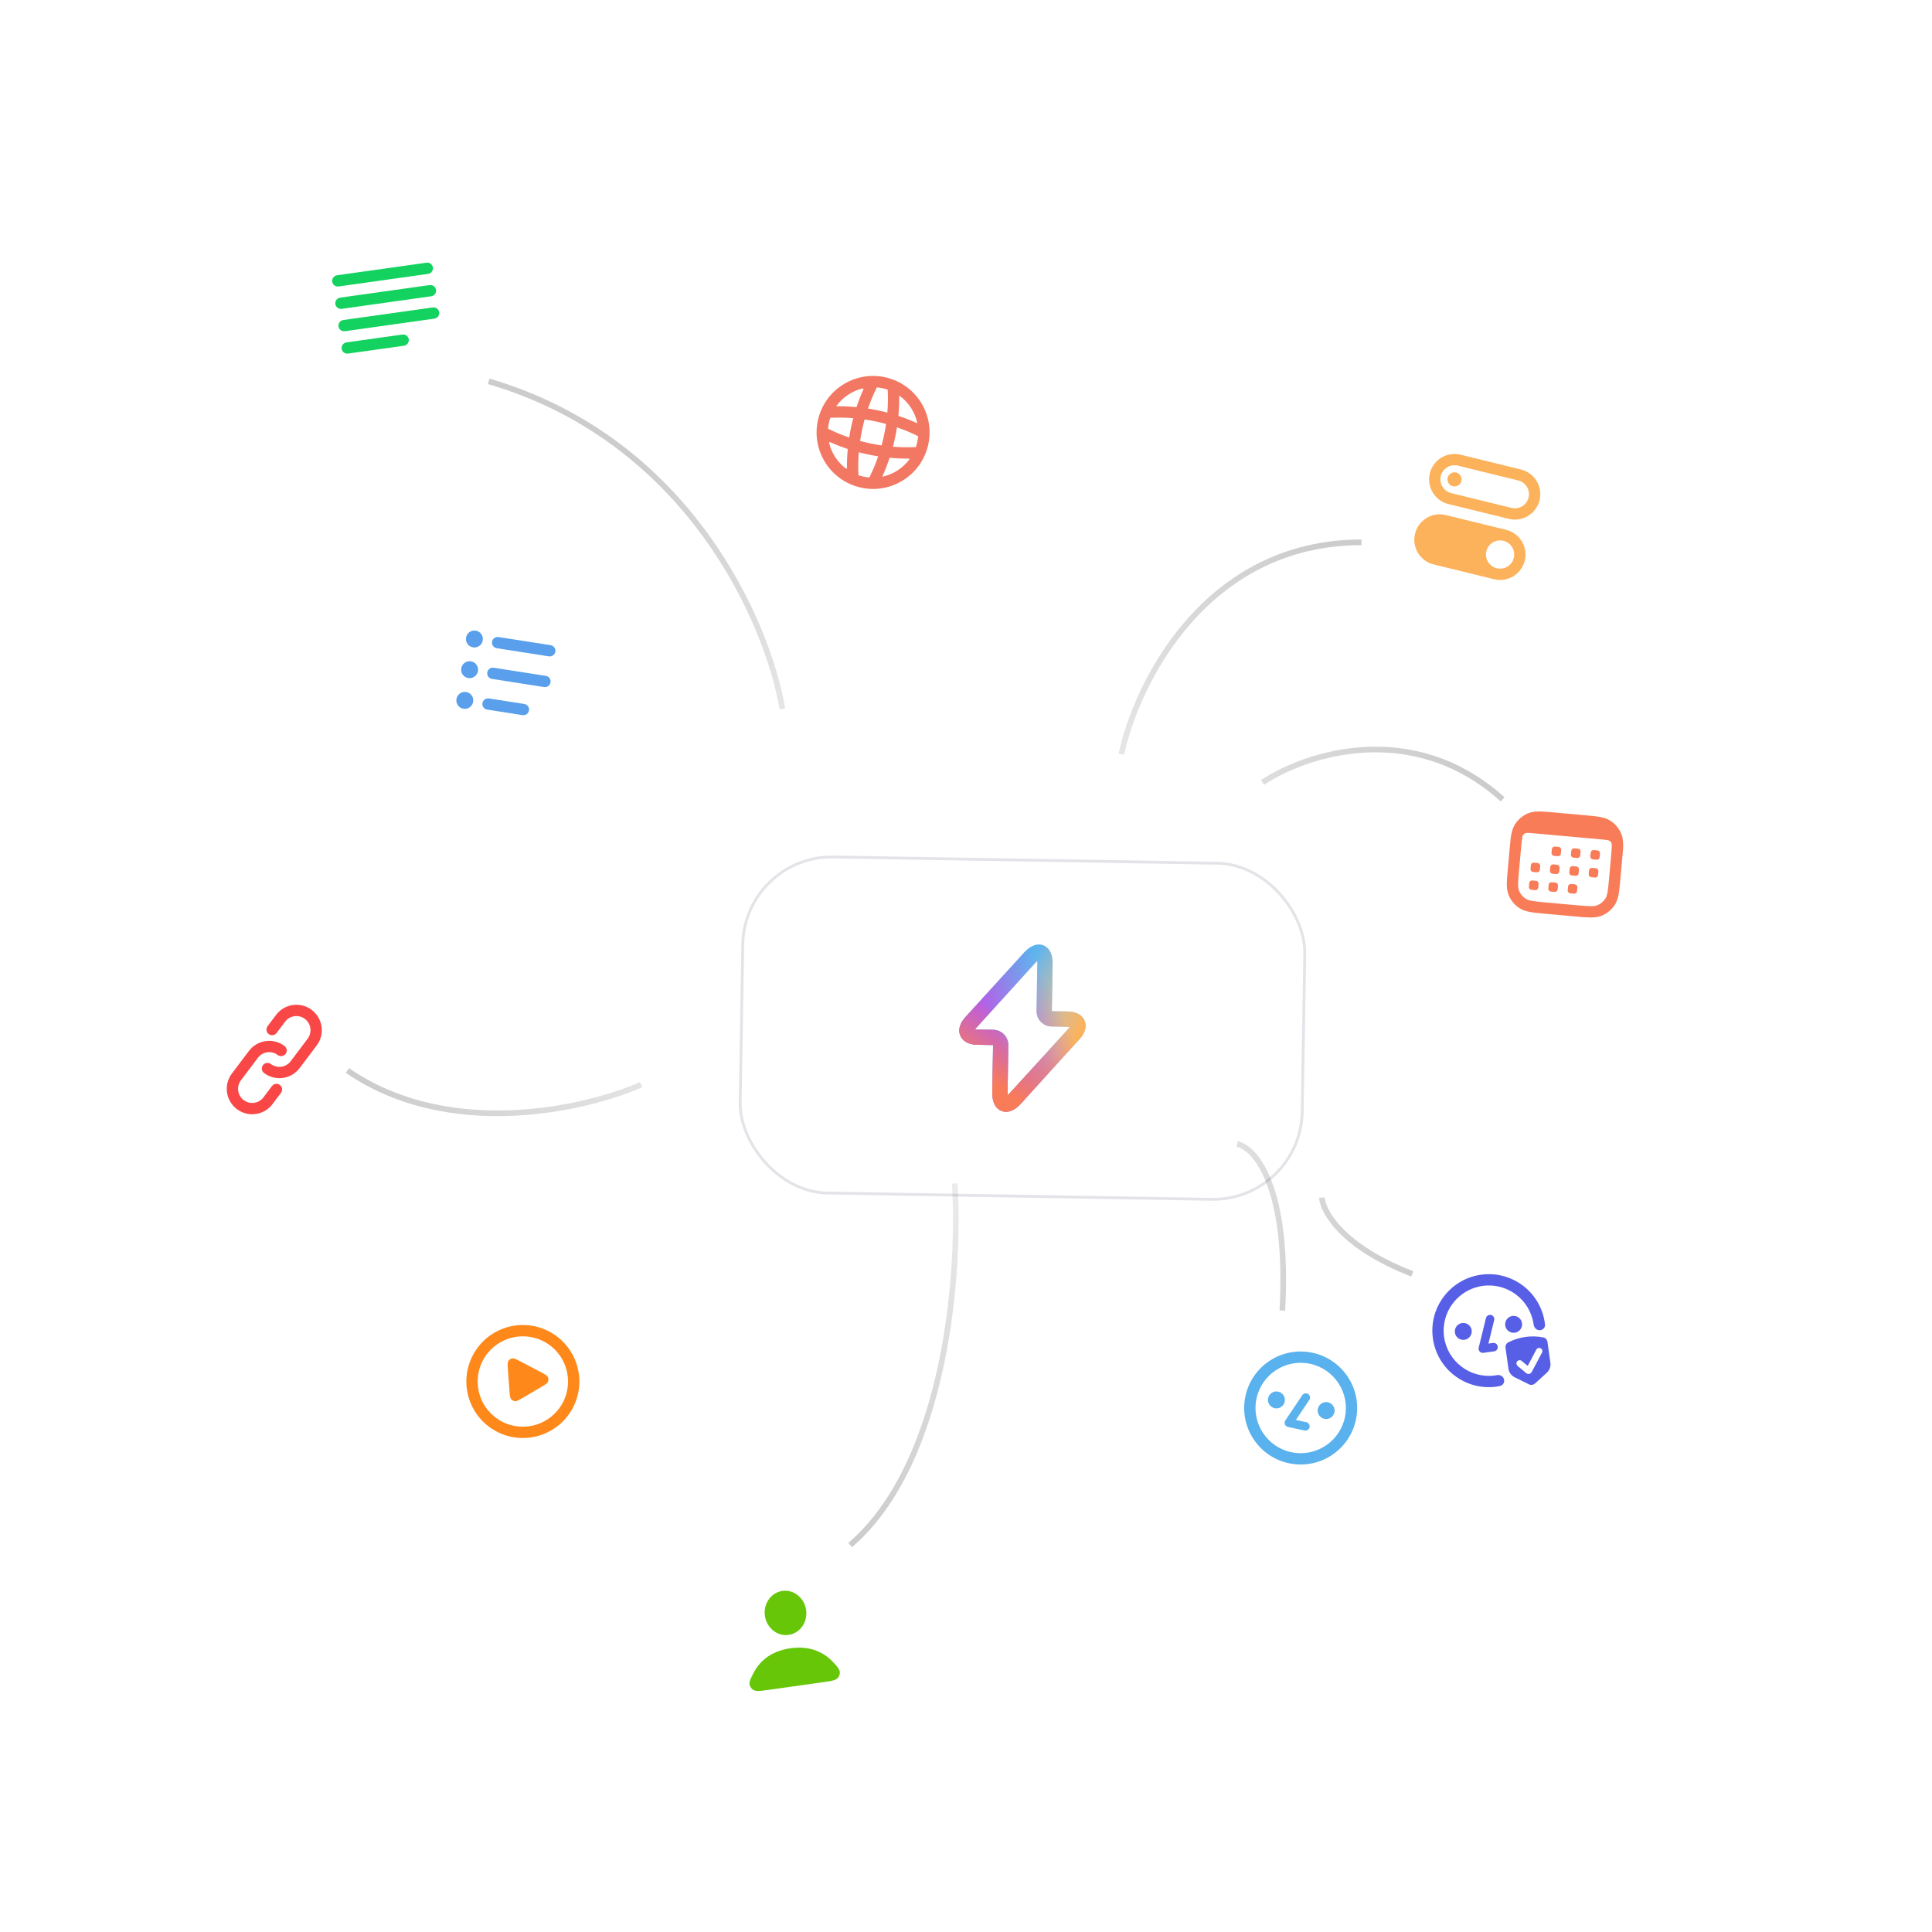 <svg width="240" height="240" viewBox="0 0 240 240" fill="none" xmlns="http://www.w3.org/2000/svg">
<g filter="url(#filter0_dd_9910_28188)">
<rect x="85.26" y="98.377" width="70.175" height="42.105" rx="11.228" transform="rotate(0.936 85.26 98.377)" fill="white"/>
<rect x="85.432" y="98.555" width="69.825" height="41.754" rx="11.053" transform="rotate(0.936 85.432 98.555)" stroke="#E3E4E8" stroke-width="0.351"/>
<path fill-rule="evenodd" clip-rule="evenodd" d="M123.538 110.709C123.693 111.101 123.747 111.555 123.74 112.026L123.644 117.899L125.623 117.931C126.404 117.944 127.34 118.197 127.712 119.059C128.084 119.921 127.627 120.775 127.102 121.348C127.102 121.349 127.101 121.349 127.101 121.35L119.8 129.376C119.483 129.724 119.132 130.018 118.752 130.198C118.368 130.379 117.88 130.475 117.39 130.282C116.899 130.089 116.608 129.685 116.452 129.289C116.298 128.897 116.243 128.444 116.251 127.972L116.346 122.1L114.367 122.067C113.592 122.055 112.659 121.804 112.286 120.944C111.914 120.086 112.365 119.233 112.883 118.656L112.887 118.651L120.19 110.622C120.508 110.274 120.858 109.98 121.239 109.801C121.623 109.619 122.111 109.523 122.601 109.716C123.091 109.909 123.382 110.313 123.538 110.709ZM121.592 111.897C121.591 111.897 121.592 111.897 121.592 111.897L114.291 119.923C114.212 120.012 114.157 120.087 114.119 120.147C114.188 120.16 114.28 120.171 114.398 120.173L116.377 120.205C117.424 120.222 118.258 121.084 118.241 122.131L118.145 128.003C118.143 128.134 118.148 128.244 118.159 128.336C118.23 128.276 118.31 128.198 118.399 128.101L125.702 120.073L125.703 120.07C125.783 119.984 125.838 119.91 125.875 119.852C125.806 119.838 125.712 119.827 125.592 119.825L123.613 119.793C122.567 119.776 121.732 118.914 121.75 117.868L121.845 111.995C121.848 111.865 121.842 111.754 121.832 111.663C121.761 111.723 121.68 111.8 121.592 111.897Z" fill="#D3E4FF"/>
<path fill-rule="evenodd" clip-rule="evenodd" d="M123.538 110.709C123.693 111.101 123.747 111.555 123.74 112.026L123.644 117.899L125.623 117.931C126.404 117.944 127.34 118.197 127.712 119.059C128.084 119.921 127.627 120.775 127.102 121.348C127.102 121.349 127.101 121.349 127.101 121.35L119.8 129.376C119.483 129.724 119.132 130.018 118.752 130.198C118.368 130.379 117.88 130.475 117.39 130.282C116.899 130.089 116.608 129.685 116.452 129.289C116.298 128.897 116.243 128.444 116.251 127.972L116.346 122.1L114.367 122.067C113.592 122.055 112.659 121.804 112.286 120.944C111.914 120.086 112.365 119.233 112.883 118.656L112.887 118.651L120.19 110.622C120.508 110.274 120.858 109.98 121.239 109.801C121.623 109.619 122.111 109.523 122.601 109.716C123.091 109.909 123.382 110.313 123.538 110.709ZM121.592 111.897C121.591 111.897 121.592 111.897 121.592 111.897L114.291 119.923C114.212 120.012 114.157 120.087 114.119 120.147C114.188 120.16 114.28 120.171 114.398 120.173L116.377 120.205C117.424 120.222 118.258 121.084 118.241 122.131L118.145 128.003C118.143 128.134 118.148 128.244 118.159 128.336C118.23 128.276 118.31 128.198 118.399 128.101L125.702 120.073L125.703 120.07C125.783 119.984 125.838 119.91 125.875 119.852C125.806 119.838 125.712 119.827 125.592 119.825L123.613 119.793C122.567 119.776 121.732 118.914 121.75 117.868L121.845 111.995C121.848 111.865 121.842 111.754 121.832 111.663C121.761 111.723 121.68 111.8 121.592 111.897Z" fill="url(#paint0_linear_9910_28188)"/>
<path fill-rule="evenodd" clip-rule="evenodd" d="M123.538 110.709C123.693 111.101 123.747 111.555 123.74 112.026L123.644 117.899L125.623 117.931C126.404 117.944 127.34 118.197 127.712 119.059C128.084 119.921 127.627 120.775 127.102 121.348C127.102 121.349 127.101 121.349 127.101 121.35L119.8 129.376C119.483 129.724 119.132 130.018 118.752 130.198C118.368 130.379 117.88 130.475 117.39 130.282C116.899 130.089 116.608 129.685 116.452 129.289C116.298 128.897 116.243 128.444 116.251 127.972L116.346 122.1L114.367 122.067C113.592 122.055 112.659 121.804 112.286 120.944C111.914 120.086 112.365 119.233 112.883 118.656L112.887 118.651L120.19 110.622C120.508 110.274 120.858 109.98 121.239 109.801C121.623 109.619 122.111 109.523 122.601 109.716C123.091 109.909 123.382 110.313 123.538 110.709ZM121.592 111.897C121.591 111.897 121.592 111.897 121.592 111.897L114.291 119.923C114.212 120.012 114.157 120.087 114.119 120.147C114.188 120.16 114.28 120.171 114.398 120.173L116.377 120.205C117.424 120.222 118.258 121.084 118.241 122.131L118.145 128.003C118.143 128.134 118.148 128.244 118.159 128.336C118.23 128.276 118.31 128.198 118.399 128.101L125.702 120.073L125.703 120.07C125.783 119.984 125.838 119.91 125.875 119.852C125.806 119.838 125.712 119.827 125.592 119.825L123.613 119.793C122.567 119.776 121.732 118.914 121.75 117.868L121.845 111.995C121.848 111.865 121.842 111.754 121.832 111.663C121.761 111.723 121.68 111.8 121.592 111.897Z" fill="url(#paint1_linear_9910_28188)"/>
<path fill-rule="evenodd" clip-rule="evenodd" d="M123.538 110.709C123.693 111.101 123.747 111.555 123.74 112.026L123.644 117.899L125.623 117.931C126.404 117.944 127.34 118.197 127.712 119.059C128.084 119.921 127.627 120.775 127.102 121.348C127.102 121.349 127.101 121.349 127.101 121.35L119.8 129.376C119.483 129.724 119.132 130.018 118.752 130.198C118.368 130.379 117.88 130.475 117.39 130.282C116.899 130.089 116.608 129.685 116.452 129.289C116.298 128.897 116.243 128.444 116.251 127.972L116.346 122.1L114.367 122.067C113.592 122.055 112.659 121.804 112.286 120.944C111.914 120.086 112.365 119.233 112.883 118.656L112.887 118.651L120.19 110.622C120.508 110.274 120.858 109.98 121.239 109.801C121.623 109.619 122.111 109.523 122.601 109.716C123.091 109.909 123.382 110.313 123.538 110.709ZM121.592 111.897C121.591 111.897 121.592 111.897 121.592 111.897L114.291 119.923C114.212 120.012 114.157 120.087 114.119 120.147C114.188 120.16 114.28 120.171 114.398 120.173L116.377 120.205C117.424 120.222 118.258 121.084 118.241 122.131L118.145 128.003C118.143 128.134 118.148 128.244 118.159 128.336C118.23 128.276 118.31 128.198 118.399 128.101L125.702 120.073L125.703 120.07C125.783 119.984 125.838 119.91 125.875 119.852C125.806 119.838 125.712 119.827 125.592 119.825L123.613 119.793C122.567 119.776 121.732 118.914 121.75 117.868L121.845 111.995C121.848 111.865 121.842 111.754 121.832 111.663C121.761 111.723 121.68 111.8 121.592 111.897Z" fill="url(#paint2_linear_9910_28188)" style="mix-blend-mode:darken"/>
<path fill-rule="evenodd" clip-rule="evenodd" d="M123.538 110.709C123.693 111.101 123.747 111.555 123.74 112.026L123.644 117.899L125.623 117.931C126.404 117.944 127.34 118.197 127.712 119.059C128.084 119.921 127.627 120.775 127.102 121.348C127.102 121.349 127.101 121.349 127.101 121.35L119.8 129.376C119.483 129.724 119.132 130.018 118.752 130.198C118.368 130.379 117.88 130.475 117.39 130.282C116.899 130.089 116.608 129.685 116.452 129.289C116.298 128.897 116.243 128.444 116.251 127.972L116.346 122.1L114.367 122.067C113.592 122.055 112.659 121.804 112.286 120.944C111.914 120.086 112.365 119.233 112.883 118.656L112.887 118.651L120.19 110.622C120.508 110.274 120.858 109.98 121.239 109.801C121.623 109.619 122.111 109.523 122.601 109.716C123.091 109.909 123.382 110.313 123.538 110.709ZM121.592 111.897C121.591 111.897 121.592 111.897 121.592 111.897L114.291 119.923C114.212 120.012 114.157 120.087 114.119 120.147C114.188 120.16 114.28 120.171 114.398 120.173L116.377 120.205C117.424 120.222 118.258 121.084 118.241 122.131L118.145 128.003C118.143 128.134 118.148 128.244 118.159 128.336C118.23 128.276 118.31 128.198 118.399 128.101L125.702 120.073L125.703 120.07C125.783 119.984 125.838 119.91 125.875 119.852C125.806 119.838 125.712 119.827 125.592 119.825L123.613 119.793C122.567 119.776 121.732 118.914 121.75 117.868L121.845 111.995C121.848 111.865 121.842 111.754 121.832 111.663C121.761 111.723 121.68 111.8 121.592 111.897Z" fill="url(#paint3_linear_9910_28188)"/>
</g>
<path fill-rule="evenodd" clip-rule="evenodd" d="M41.268 34.988C41.214 34.604 41.481 34.249 41.865 34.195L52.984 32.633C53.367 32.579 53.722 32.846 53.776 33.23C53.83 33.614 53.563 33.969 53.179 34.023L42.06 35.585C41.676 35.639 41.322 35.372 41.268 34.988ZM42.049 40.547C41.995 40.163 42.262 39.809 42.646 39.755L53.765 38.192C54.149 38.138 54.504 38.406 54.558 38.789C54.611 39.173 54.344 39.528 53.96 39.582L42.842 41.145C42.458 41.199 42.103 40.931 42.049 40.547ZM42.44 43.327C42.386 42.943 42.653 42.588 43.037 42.534L49.986 41.558C50.37 41.504 50.725 41.771 50.779 42.155C50.833 42.539 50.565 42.894 50.181 42.948L43.232 43.924C42.848 43.978 42.493 43.711 42.44 43.327Z" fill="#13D25F"/>
<path d="M42.255 36.975C41.872 37.029 41.604 37.384 41.658 37.768C41.712 38.151 42.067 38.419 42.451 38.365L53.57 36.802C53.953 36.748 54.221 36.393 54.167 36.01C54.113 35.626 53.758 35.358 53.374 35.412L42.255 36.975Z" fill="#13D25F"/>
<path fill-rule="evenodd" clip-rule="evenodd" d="M177.619 58.8C178.035 57.106 179.744 56.069 181.438 56.484L188.936 58.322C190.63 58.737 191.666 60.447 191.251 62.141C190.836 63.834 189.126 64.871 187.432 64.456L179.935 62.618C178.241 62.203 177.204 60.493 177.619 58.8ZM181.104 57.847C180.163 57.617 179.213 58.193 178.983 59.134C178.752 60.075 179.328 61.025 180.269 61.255L187.766 63.093C188.707 63.324 189.657 62.748 189.888 61.806C190.118 60.865 189.543 59.916 188.601 59.685L181.104 57.847Z" fill="#FCB25B"/>
<path d="M181.538 59.76C181.423 60.231 180.948 60.519 180.478 60.403C180.007 60.288 179.719 59.813 179.834 59.343C179.95 58.872 180.425 58.584 180.895 58.699C181.366 58.815 181.654 59.29 181.538 59.76Z" fill="#FCB25B"/>
<path fill-rule="evenodd" clip-rule="evenodd" d="M185.595 71.953C187.288 72.369 188.998 71.332 189.413 69.638C189.829 67.944 188.792 66.234 187.098 65.819L179.601 63.982C177.907 63.566 176.197 64.603 175.782 66.297C175.367 67.991 176.403 69.701 178.097 70.116L185.595 71.953ZM186.764 67.182C185.823 66.952 184.873 67.528 184.642 68.469C184.412 69.41 184.988 70.36 185.929 70.59C186.87 70.821 187.82 70.245 188.05 69.304C188.281 68.363 187.705 67.413 186.764 67.182Z" fill="#FCB25B"/>
<path fill-rule="evenodd" clip-rule="evenodd" d="M193.125 100.932L196.819 101.265C197.576 101.333 198.187 101.388 198.678 101.473C199.184 101.56 199.624 101.689 200.019 101.937C200.646 102.331 201.132 102.914 201.408 103.602C201.552 103.961 201.609 104.335 201.622 104.745C201.634 104.858 201.638 104.971 201.637 105.084C201.635 105.348 201.606 105.666 201.573 106.034L201.502 106.82C201.501 106.836 201.499 106.853 201.498 106.87L201.291 109.166C201.223 109.924 201.168 110.535 201.083 111.026C200.995 111.532 200.867 111.971 200.619 112.366C200.224 112.994 199.642 113.48 198.954 113.756C198.521 113.929 198.066 113.977 197.552 113.973C197.054 113.969 196.443 113.914 195.686 113.845L191.991 113.513C191.234 113.444 190.623 113.389 190.132 113.304C189.626 113.217 189.187 113.089 188.792 112.84C188.164 112.446 187.678 111.863 187.402 111.176C187.228 110.743 187.181 110.287 187.185 109.774C187.189 109.276 187.244 108.665 187.312 107.907L187.519 105.611C187.521 105.591 187.523 105.572 187.525 105.552L187.595 104.775C187.628 104.407 187.656 104.089 187.701 103.829C187.721 103.718 187.744 103.607 187.776 103.498C187.862 103.097 187.986 102.739 188.191 102.411C188.586 101.784 189.168 101.297 189.856 101.022C190.289 100.848 190.745 100.8 191.258 100.805C191.756 100.809 192.367 100.864 193.125 100.932ZM188.914 105.767C188.986 104.972 189.036 104.419 189.11 103.991C189.119 103.942 189.127 103.896 189.136 103.852C189.149 103.816 189.161 103.794 189.17 103.779C189.249 103.653 189.366 103.556 189.503 103.501C189.539 103.486 189.612 103.466 189.803 103.468C190.003 103.47 190.263 103.493 190.666 103.529L198.774 104.259C199.177 104.296 199.437 104.319 199.633 104.354C199.822 104.386 199.89 104.419 199.923 104.44C200.048 104.518 200.146 104.635 200.201 104.772C200.207 104.789 200.215 104.812 200.221 104.851C200.222 104.895 200.222 104.942 200.222 104.992C200.218 105.426 200.169 105.98 200.097 106.774L199.896 109.011C199.824 109.805 199.774 110.359 199.7 110.787C199.627 111.207 199.541 111.444 199.43 111.619C199.194 111.996 198.844 112.288 198.431 112.453C198.239 112.53 197.99 112.573 197.564 112.569C197.13 112.566 196.576 112.516 195.782 112.445L192.147 112.117C191.353 112.046 190.799 111.995 190.371 111.921C189.951 111.849 189.714 111.762 189.538 111.652C189.162 111.415 188.87 111.066 188.705 110.653C188.627 110.461 188.585 110.212 188.588 109.786C188.592 109.351 188.641 108.798 188.713 108.003L188.914 105.767Z" fill="#F97C59"/>
<path d="M192.778 105.481C192.795 105.288 192.966 105.145 193.159 105.163L193.62 105.204C193.813 105.222 193.955 105.392 193.938 105.585L193.897 106.046C193.879 106.239 193.709 106.382 193.516 106.364L193.054 106.323C192.861 106.305 192.719 106.135 192.736 105.942L192.778 105.481Z" fill="#F97C59"/>
<path d="M195.187 105.698C195.204 105.505 195.375 105.362 195.568 105.38L196.029 105.421C196.222 105.439 196.364 105.609 196.347 105.802L196.305 106.263C196.288 106.456 196.118 106.599 195.925 106.581L195.463 106.54C195.27 106.522 195.128 106.352 195.145 106.159L195.187 105.698Z" fill="#F97C59"/>
<path d="M197.596 105.915C197.613 105.722 197.784 105.579 197.977 105.597L198.438 105.638C198.631 105.656 198.773 105.826 198.756 106.019L198.714 106.48C198.697 106.673 198.526 106.816 198.333 106.798L197.872 106.757C197.679 106.739 197.537 106.569 197.554 106.376L197.596 105.915Z" fill="#F97C59"/>
<path d="M190.169 107.479C190.187 107.286 190.357 107.144 190.55 107.161L191.012 107.203C191.205 107.22 191.347 107.391 191.33 107.584L191.288 108.045C191.271 108.238 191.1 108.38 190.907 108.363L190.446 108.321C190.253 108.304 190.11 108.133 190.128 107.94L190.169 107.479Z" fill="#F97C59"/>
<path d="M192.578 107.696C192.596 107.503 192.766 107.361 192.959 107.378L193.42 107.42C193.614 107.437 193.756 107.608 193.738 107.801L193.697 108.262C193.68 108.455 193.509 108.597 193.316 108.58L192.855 108.538C192.662 108.521 192.519 108.35 192.537 108.157L192.578 107.696Z" fill="#F97C59"/>
<path d="M194.987 107.913C195.005 107.72 195.175 107.578 195.368 107.595L195.829 107.637C196.022 107.654 196.165 107.825 196.147 108.018L196.106 108.479C196.089 108.672 195.918 108.814 195.725 108.797L195.264 108.755C195.071 108.738 194.928 108.567 194.946 108.374L194.987 107.913Z" fill="#F97C59"/>
<path d="M197.396 108.13C197.414 107.937 197.584 107.795 197.777 107.812L198.238 107.854C198.431 107.871 198.574 108.042 198.556 108.235L198.515 108.696C198.497 108.889 198.327 109.031 198.134 109.014L197.673 108.972C197.48 108.955 197.337 108.784 197.355 108.591L197.396 108.13Z" fill="#F97C59"/>
<path d="M189.97 109.695C189.987 109.502 190.158 109.359 190.351 109.377L190.812 109.418C191.005 109.436 191.147 109.606 191.13 109.799L191.088 110.261C191.071 110.454 190.9 110.596 190.707 110.579L190.246 110.537C190.053 110.52 189.911 110.349 189.928 110.156L189.97 109.695Z" fill="#F97C59"/>
<path d="M192.379 109.912C192.396 109.719 192.567 109.576 192.76 109.594L193.221 109.635C193.414 109.653 193.556 109.823 193.539 110.016L193.497 110.478C193.48 110.671 193.309 110.813 193.116 110.796L192.655 110.754C192.462 110.737 192.32 110.566 192.337 110.373L192.379 109.912Z" fill="#F97C59"/>
<path d="M194.788 110.129C194.805 109.936 194.976 109.793 195.169 109.811L195.63 109.852C195.823 109.87 195.965 110.04 195.948 110.233L195.906 110.695C195.889 110.888 195.718 111.03 195.525 111.013L195.064 110.971C194.871 110.954 194.729 110.783 194.746 110.59L194.788 110.129Z" fill="#F97C59"/>
<path d="M63.98 174.061C64.2 174.078 64.457 173.926 64.973 173.624L67.129 172.36C67.698 172.026 67.983 171.859 68.073 171.646C68.153 171.46 68.147 171.249 68.06 171.066C67.959 170.858 67.667 170.704 67.083 170.397L64.744 169.169C64.159 168.862 63.867 168.709 63.638 168.745C63.438 168.776 63.262 168.892 63.154 169.063C63.029 169.258 63.054 169.587 63.102 170.246L63.285 172.738C63.329 173.334 63.351 173.632 63.49 173.803C63.611 173.952 63.788 174.046 63.98 174.061Z" fill="#FF881A"/>
<path fill-rule="evenodd" clip-rule="evenodd" d="M68.213 165.403C64.782 163.601 60.539 164.922 58.738 168.354C56.936 171.785 58.257 176.028 61.689 177.829C65.12 179.631 69.362 178.31 71.164 174.878C72.966 171.447 71.645 167.205 68.213 165.403ZM59.98 169.006C61.422 166.261 64.816 165.204 67.561 166.646C70.306 168.087 71.363 171.481 69.921 174.226C68.48 176.971 65.086 178.028 62.341 176.587C59.596 175.145 58.539 171.751 59.98 169.006Z" fill="#FF881A"/>
<path d="M59.095 78.338C58.52 78.249 57.982 78.641 57.892 79.216C57.803 79.79 58.195 80.329 58.77 80.418C59.344 80.508 59.883 80.115 59.972 79.541C60.062 78.966 59.669 78.428 59.095 78.338Z" fill="#599FEB"/>
<path d="M58.499 82.152C57.925 82.062 57.386 82.455 57.297 83.029C57.207 83.604 57.6 84.142 58.174 84.232C58.748 84.321 59.287 83.928 59.377 83.354C59.466 82.78 59.073 82.241 58.499 82.152Z" fill="#599FEB"/>
<path d="M56.701 86.843C56.791 86.268 57.329 85.875 57.903 85.965C58.478 86.055 58.871 86.593 58.781 87.168C58.691 87.742 58.153 88.135 57.578 88.045C57.004 87.955 56.611 87.417 56.701 86.843Z" fill="#599FEB"/>
<path d="M61.329 82.949C60.946 82.889 60.587 83.151 60.528 83.534C60.468 83.917 60.73 84.276 61.112 84.335L67.588 85.347C67.971 85.407 68.33 85.145 68.39 84.762C68.45 84.379 68.188 84.02 67.805 83.96L61.329 82.949Z" fill="#599FEB"/>
<path d="M61.123 79.721C61.183 79.338 61.542 79.076 61.925 79.135L68.401 80.147C68.784 80.207 69.046 80.566 68.986 80.949C68.926 81.332 68.567 81.594 68.184 81.534L61.708 80.522C61.325 80.462 61.063 80.103 61.123 79.721Z" fill="#599FEB"/>
<path d="M60.733 86.762C60.351 86.702 59.992 86.964 59.932 87.347C59.872 87.73 60.134 88.089 60.517 88.149L64.913 88.836C65.296 88.895 65.654 88.633 65.714 88.251C65.774 87.868 65.512 87.509 65.129 87.449L60.733 86.762Z" fill="#599FEB"/>
<path d="M162.506 173.171C162.747 173.333 162.811 173.66 162.649 173.901L160.976 176.393L162.274 176.671C162.558 176.732 162.74 177.012 162.679 177.296C162.618 177.58 162.338 177.761 162.054 177.7L159.995 177.26C159.825 177.223 159.683 177.104 159.618 176.943C159.552 176.781 159.571 176.597 159.668 176.452L161.775 173.314C161.937 173.073 162.264 173.009 162.506 173.171Z" fill="#59B1ED"/>
<path d="M157.531 173.683C157.653 173.116 158.215 172.752 158.781 172.874C159.347 172.995 159.711 173.557 159.59 174.123C159.469 174.689 158.907 175.053 158.341 174.932C157.774 174.811 157.41 174.249 157.531 173.683Z" fill="#59B1ED"/>
<path d="M164.957 174.195C164.391 174.074 163.829 174.438 163.707 175.004C163.586 175.57 163.95 176.133 164.516 176.254C165.083 176.375 165.645 176.011 165.766 175.445C165.887 174.879 165.523 174.316 164.957 174.195Z" fill="#59B1ED"/>
<path fill-rule="evenodd" clip-rule="evenodd" d="M163.044 168.045C159.254 167.234 155.524 169.648 154.713 173.438C153.902 177.228 156.317 180.958 160.107 181.769C163.897 182.58 167.626 180.165 168.437 176.375C169.249 172.585 166.834 168.856 163.044 168.045ZM156.086 173.732C156.734 170.7 159.718 168.768 162.75 169.417C165.782 170.066 167.714 173.05 167.065 176.082C166.416 179.114 163.432 181.045 160.401 180.397C157.369 179.748 155.437 176.764 156.086 173.732Z" fill="#59B1ED"/>
<path fill-rule="evenodd" clip-rule="evenodd" d="M34.296 126.073C35.346 124.68 37.326 124.402 38.718 125.451C40.111 126.501 40.39 128.481 39.34 129.874L37.228 132.676C36.179 134.069 34.199 134.347 32.806 133.298C32.496 133.064 32.434 132.624 32.668 132.315C32.901 132.005 33.341 131.944 33.651 132.177C34.424 132.76 35.524 132.605 36.107 131.832L38.219 129.029C38.802 128.255 38.648 127.155 37.874 126.572C37.1 125.989 36 126.144 35.417 126.918L34.361 128.319C34.128 128.628 33.688 128.69 33.378 128.457C33.069 128.224 33.007 127.784 33.24 127.474L34.296 126.073Z" fill="#F94747"/>
<path fill-rule="evenodd" clip-rule="evenodd" d="M34.495 131.056C33.721 130.473 32.621 130.627 32.038 131.401L29.927 134.203C29.343 134.977 29.498 136.077 30.272 136.66C31.046 137.244 32.146 137.089 32.729 136.315L33.785 134.914C34.018 134.604 34.458 134.543 34.767 134.776C35.077 135.009 35.139 135.449 34.906 135.759L33.85 137.16C32.8 138.553 30.82 138.831 29.427 137.781C28.034 136.732 27.756 134.752 28.806 133.359L30.917 130.557C31.967 129.164 33.947 128.885 35.34 129.935C35.649 130.168 35.711 130.608 35.478 130.918C35.245 131.227 34.805 131.289 34.495 131.056Z" fill="#F94747"/>
<path d="M181.627 164.35C181.054 164.431 180.65 164.966 180.731 165.539C180.812 166.113 181.347 166.516 181.92 166.435C182.493 166.355 182.896 165.82 182.816 165.246C182.735 164.673 182.2 164.27 181.627 164.35Z" fill="#575FE6"/>
<path d="M187.881 163.471C187.308 163.552 186.905 164.087 186.985 164.66C187.066 165.234 187.601 165.637 188.174 165.556C188.747 165.476 189.151 164.941 189.07 164.367C188.99 163.794 188.455 163.391 187.881 163.471Z" fill="#575FE6"/>
<path d="M186.055 167.271C186.096 167.559 185.895 167.825 185.607 167.866L184.273 168.053C184.1 168.077 183.927 168.014 183.809 167.885C183.692 167.755 183.647 167.576 183.689 167.406L184.59 163.736C184.66 163.454 184.945 163.282 185.227 163.351C185.509 163.42 185.682 163.705 185.613 163.988L184.897 166.903L185.461 166.823C185.749 166.783 186.015 166.983 186.055 167.271Z" fill="#575FE6"/>
<path d="M183.973 158.351C180.135 158.891 177.461 162.439 178 166.277C178.539 170.115 182.088 172.789 185.926 172.25C186.052 172.232 186.201 172.202 186.357 172.164C186.741 172.073 186.947 171.662 186.815 171.29C186.692 170.943 186.317 170.758 185.955 170.824C185.881 170.838 185.806 170.85 185.731 170.86C182.66 171.292 179.821 169.152 179.39 166.082C178.958 163.012 181.098 160.173 184.168 159.741C187.238 159.31 190.077 161.449 190.509 164.519C190.51 164.531 190.512 164.542 190.513 164.553C190.565 164.937 190.877 165.249 191.264 165.246C191.652 165.243 191.968 164.924 191.925 164.538C191.918 164.467 191.909 164.396 191.899 164.324C191.359 160.486 187.811 157.812 183.973 158.351Z" fill="#575FE6"/>
<path fill-rule="evenodd" clip-rule="evenodd" d="M187.021 167.436L187.385 170.022C187.449 170.481 187.735 170.878 188.15 171.084L189.914 171.961C190.173 172.09 190.486 172.046 190.7 171.851L192.154 170.521C192.495 170.209 192.661 169.748 192.596 169.29L192.233 166.703C192.194 166.428 191.997 166.197 191.725 166.142C190.265 165.845 188.676 166.069 187.355 166.756C187.108 166.885 186.982 167.16 187.021 167.436ZM190.25 170.476C190.196 170.575 190.076 170.654 189.942 170.673C189.836 170.688 189.703 170.667 189.606 170.584L188.531 169.694C188.448 169.626 188.393 169.52 188.38 169.426C188.346 169.186 188.508 169.004 188.72 168.974C188.848 168.956 188.956 168.992 189.034 169.061L189.78 169.678L190.839 167.67C190.902 167.554 191.009 167.465 191.148 167.445C191.36 167.415 191.568 167.562 191.6 167.785C191.61 167.858 191.594 167.945 191.555 168.03L190.25 170.476Z" fill="#575FE6"/>
<path d="M100.14 200.001C100.352 201.509 99.377 202.893 97.964 203.091C96.55 203.29 95.232 202.229 95.02 200.721C94.808 199.213 95.782 197.829 97.196 197.63C98.61 197.432 99.928 198.493 100.14 200.001Z" fill="#67C608"/>
<path d="M102.376 208.949L95.337 209.939C94.218 210.096 93.658 210.175 93.294 209.666C92.929 209.158 93.138 208.744 93.554 207.915C94.222 206.586 95.553 205.123 98.197 204.751C100.841 204.379 102.524 205.42 103.532 206.513C104.161 207.194 104.476 207.535 104.265 208.124C104.055 208.713 103.495 208.792 102.376 208.949Z" fill="#67C608"/>
<path fill-rule="evenodd" clip-rule="evenodd" d="M101.589 52.281C102.383 48.487 106.103 46.056 109.896 46.85C113.689 47.645 116.121 51.364 115.326 55.157C114.532 58.95 110.813 61.382 107.02 60.587C103.226 59.793 100.795 56.074 101.589 52.281ZM109.608 48.224C109.375 48.175 109.143 48.142 108.911 48.123C108.9 48.165 108.884 48.206 108.864 48.246C108.466 49.055 108.118 49.893 107.823 50.751C108.633 50.877 109.437 51.045 110.231 51.255C110.304 50.35 110.322 49.444 110.281 48.543C110.279 48.498 110.281 48.454 110.287 48.411C110.068 48.335 109.841 48.273 109.608 48.224ZM110.07 52.665C109.194 52.425 108.302 52.238 107.404 52.107C107.164 52.983 106.977 53.874 106.846 54.773C107.722 55.013 108.613 55.2 109.512 55.331C109.752 54.455 109.938 53.563 110.07 52.665ZM106.401 50.573C106.653 49.812 106.943 49.064 107.271 48.336C107.243 48.309 107.218 48.279 107.195 48.247C105.857 48.557 104.671 49.351 103.875 50.474C104.716 50.46 105.56 50.494 106.401 50.573ZM103.15 51.889C103.193 51.895 103.237 51.898 103.282 51.896C104.183 51.855 105.089 51.873 105.994 51.946C105.784 52.739 105.616 53.544 105.489 54.354C104.632 54.059 103.794 53.711 102.985 53.313C102.945 53.293 102.904 53.277 102.862 53.266C102.881 53.034 102.914 52.801 102.963 52.568C103.012 52.335 103.074 52.109 103.15 51.889ZM111.426 53.084C112.284 53.379 113.122 53.727 113.93 54.125C113.971 54.145 114.012 54.161 114.054 54.172C114.035 54.404 114.001 54.636 113.953 54.869C113.904 55.102 113.841 55.329 113.766 55.549C113.722 55.542 113.678 55.54 113.633 55.542C112.733 55.583 111.826 55.565 110.922 55.492C111.131 54.699 111.3 53.894 111.426 53.084ZM113.958 52.585C113.193 52.235 112.406 51.927 111.604 51.662C111.683 50.821 111.716 49.977 111.703 49.136C112.861 49.957 113.67 51.194 113.958 52.585ZM103.075 54.906C103.048 54.934 103.018 54.959 102.986 54.982C103.286 56.277 104.04 57.43 105.106 58.224C105.139 58.204 105.175 58.187 105.211 58.173C105.203 57.375 105.237 56.574 105.312 55.775C104.551 55.524 103.803 55.234 103.075 54.906ZM108.052 59.191C108.45 58.383 108.798 57.545 109.093 56.687C108.283 56.561 107.478 56.392 106.685 56.183C106.611 57.087 106.594 57.994 106.635 58.895C106.637 58.939 106.634 58.983 106.628 59.027C106.848 59.102 107.074 59.165 107.307 59.214C107.54 59.263 107.773 59.296 108.004 59.315C108.016 59.273 108.032 59.232 108.052 59.191ZM109.592 59.219C109.941 58.454 110.249 57.667 110.514 56.865C111.313 56.94 112.114 56.974 112.912 56.966C112.926 57.002 112.943 57.037 112.963 57.071C112.143 58.172 110.939 58.94 109.592 59.219Z" fill="#F27863"/>
<path d="M186.667 99.3C175.439 89.194 162.106 93.686 156.842 97.195M105.614 191.931C117.685 181.545 119.299 157.662 118.597 147.018M169.123 67.369C149.755 67.369 141.17 84.913 139.299 93.685M60.702 47.369C85.684 54.667 95.439 77.545 97.193 88.071M43.158 132.983C55.79 141.685 72.749 137.778 79.649 134.738M175.439 158.246C166.737 154.878 164.328 150.527 164.211 148.773M159.299 162.808C160.141 147.369 155.907 142.574 153.685 142.106" stroke="url(#paint4_radial_9910_28188)" stroke-width="0.702"/>
<defs>
<filter id="filter0_dd_9910_28188" x="77.555" y="91.359" width="98.924" height="71.316" filterUnits="userSpaceOnUse" color-interpolation-filters="sRGB">
<feFlood flood-opacity="0" result="BackgroundImageFix"/>
<feColorMatrix in="SourceAlpha" type="matrix" values="0 0 0 0 0 0 0 0 0 0 0 0 0 0 0 0 0 0 127 0" result="hardAlpha"/>
<feOffset dx="7.018" dy="7.018"/>
<feGaussianBlur stdDeviation="7.018"/>
<feColorMatrix type="matrix" values="0 0 0 0 0 0 0 0 0 0 0 0 0 0 0 0 0 0 0.08 0"/>
<feBlend mode="normal" in2="BackgroundImageFix" result="effect1_dropShadow_9910_28188"/>
<feColorMatrix in="SourceAlpha" type="matrix" values="0 0 0 0 0 0 0 0 0 0 0 0 0 0 0 0 0 0 127 0" result="hardAlpha"/>
<feOffset dy="0.702"/>
<feGaussianBlur stdDeviation="0.351"/>
<feColorMatrix type="matrix" values="0 0 0 0 0 0 0 0 0 0 0 0 0 0 0 0 0 0 0.04 0"/>
<feBlend mode="normal" in2="effect1_dropShadow_9910_28188" result="effect2_dropShadow_9910_28188"/>
<feBlend mode="normal" in="SourceGraphic" in2="effect2_dropShadow_9910_28188" result="shape"/>
</filter>
<linearGradient id="paint0_linear_9910_28188" x1="118.62" y1="110.043" x2="133.25" y2="124.383" gradientUnits="userSpaceOnUse">
<stop stop-color="#4EADEB"/>
<stop offset="1" stop-color="#4EADEB" stop-opacity="0"/>
</linearGradient>
<linearGradient id="paint1_linear_9910_28188" x1="125.317" y1="124.592" x2="117.047" y2="120.677" gradientUnits="userSpaceOnUse">
<stop stop-color="#FCB25B"/>
<stop offset="1" stop-color="#FCB25B" stop-opacity="0"/>
</linearGradient>
<linearGradient id="paint2_linear_9910_28188" x1="113.698" y1="115.499" x2="121.882" y2="111.632" gradientUnits="userSpaceOnUse">
<stop stop-color="#B95BE6"/>
<stop offset="1" stop-color="#B95BE6" stop-opacity="0"/>
</linearGradient>
<linearGradient id="paint3_linear_9910_28188" x1="117.009" y1="127.224" x2="121.323" y2="120.969" gradientUnits="userSpaceOnUse">
<stop stop-color="#F97C59"/>
<stop offset="1" stop-color="#F97C59" stop-opacity="0"/>
</linearGradient>
<radialGradient id="paint4_radial_9910_28188" cx="0" cy="0" r="1" gradientUnits="userSpaceOnUse" gradientTransform="translate(114.913 119.65) rotate(90) scale(72.281 71.754)">
<stop stop-opacity="0"/>
<stop offset="1" stop-opacity="0.2"/>
</radialGradient>
</defs>
</svg>
